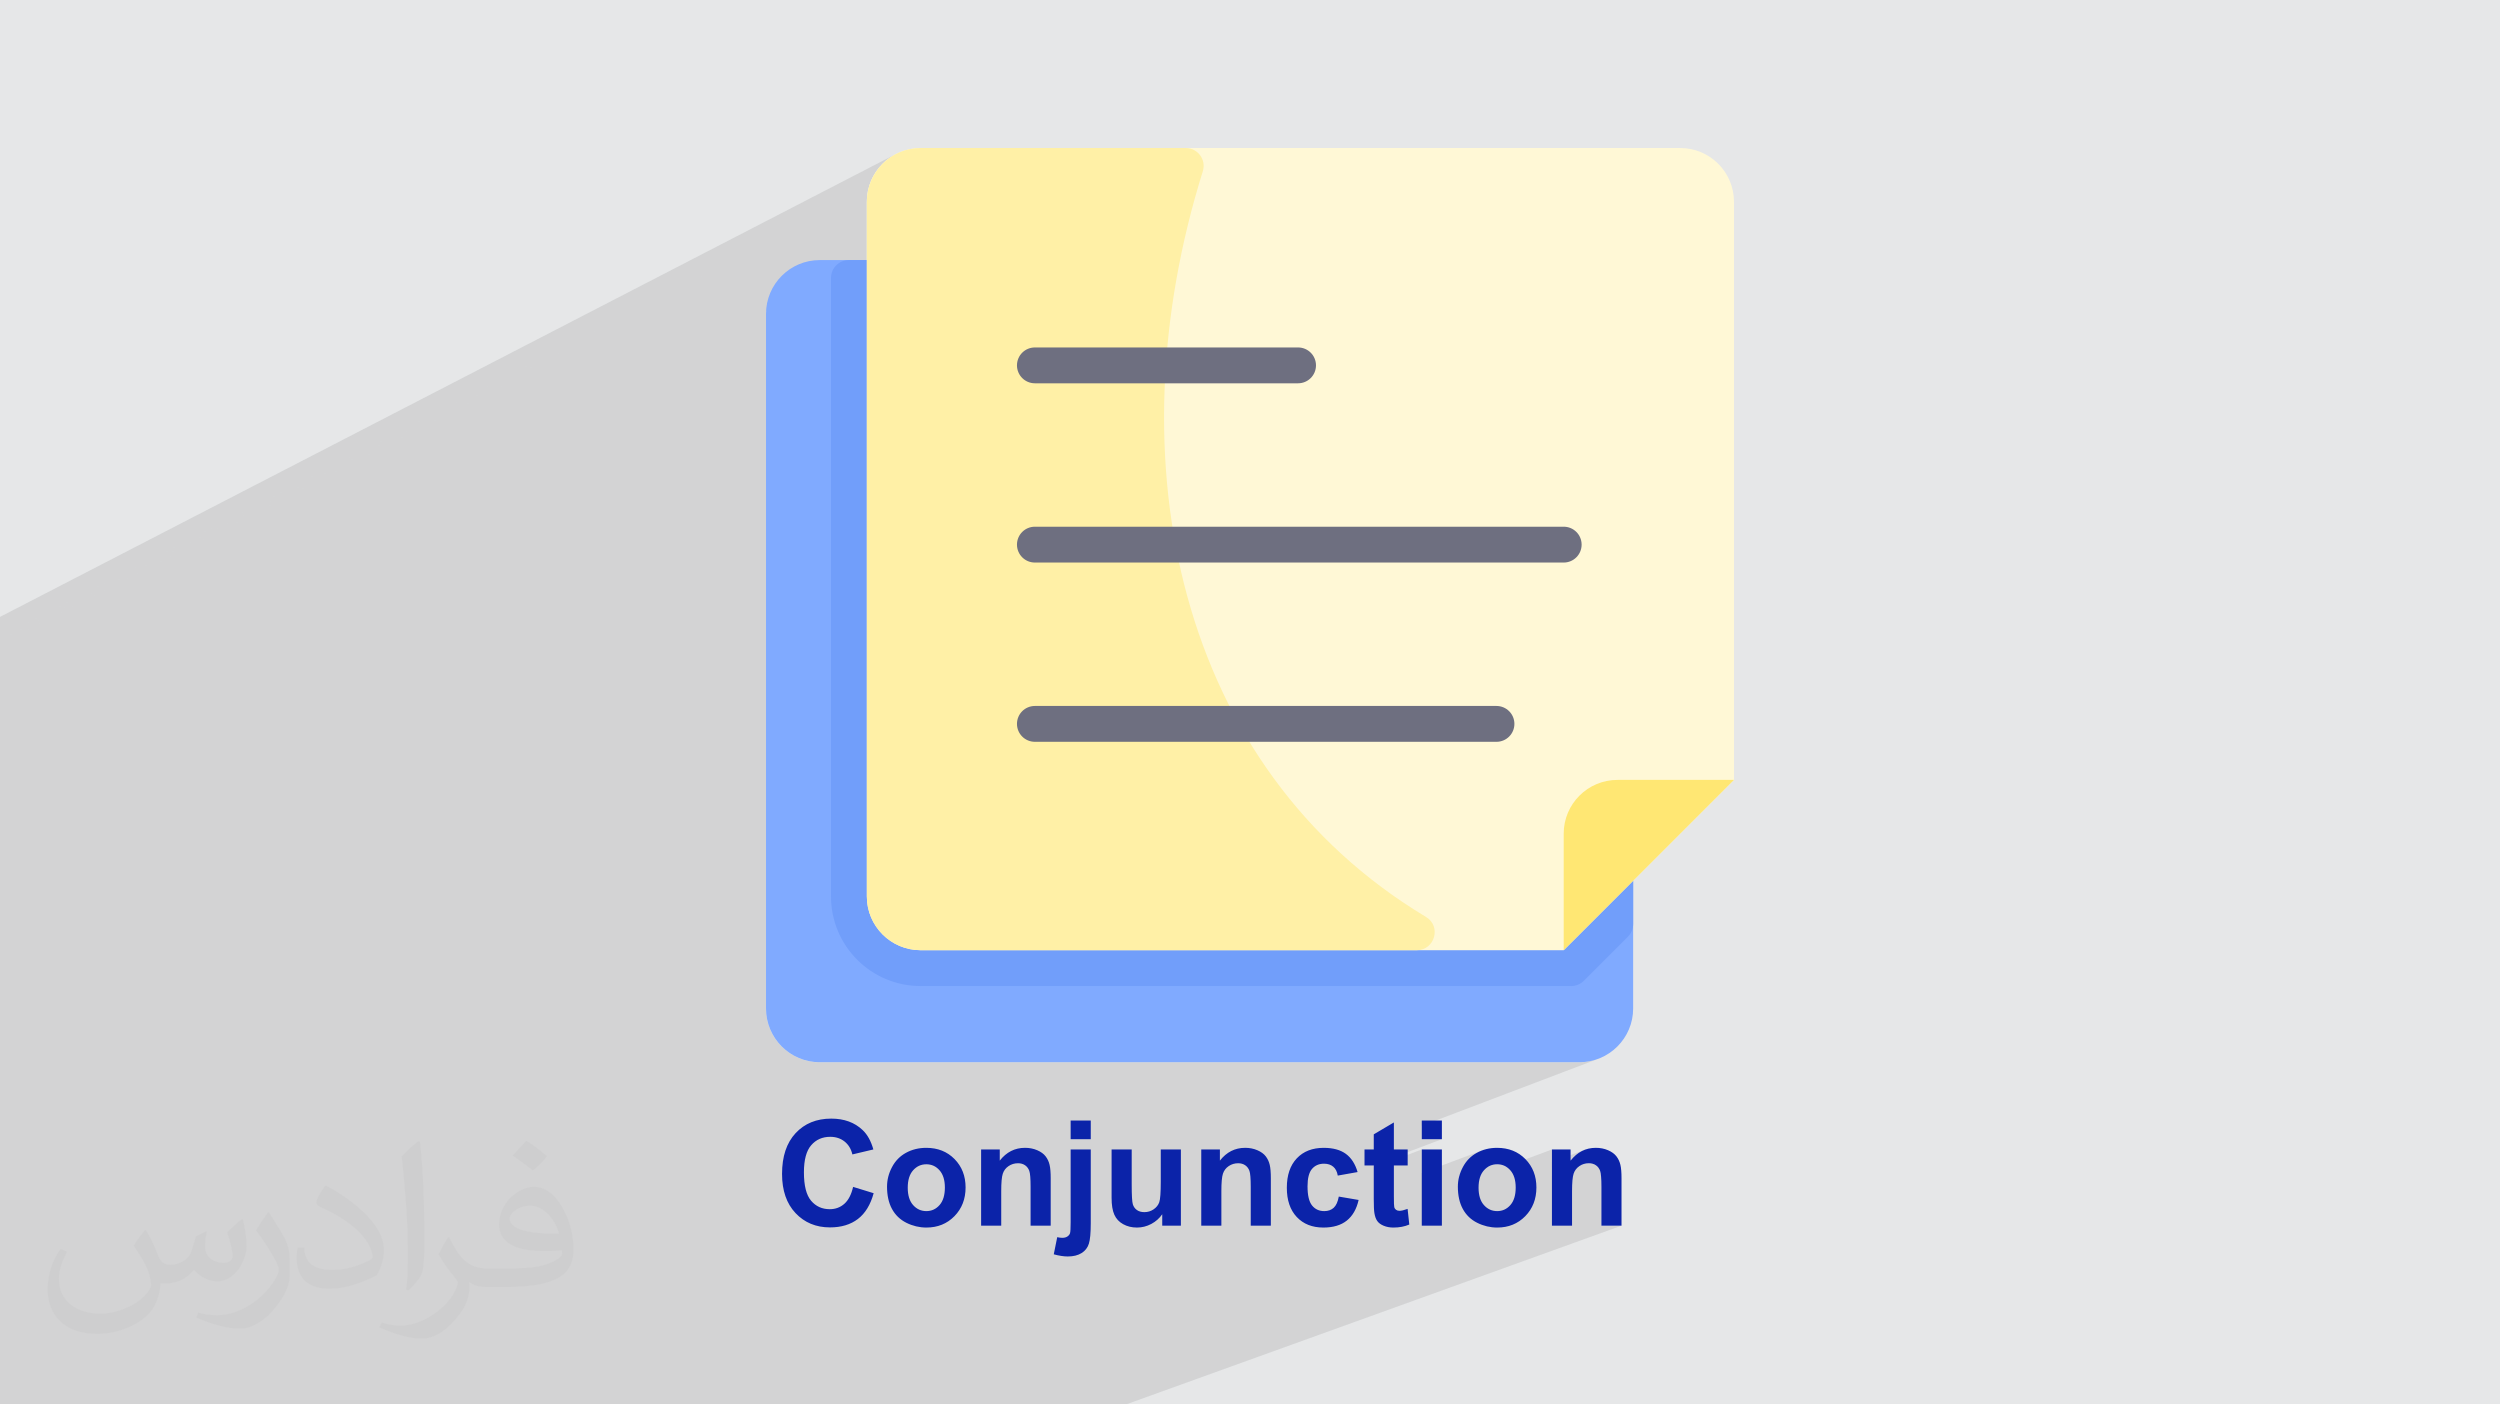 <?xml version="1.0" encoding="UTF-8"?>
<!DOCTYPE svg PUBLIC "-//W3C//DTD SVG 1.0//EN" "http://www.w3.org/TR/2001/REC-SVG-20010904/DTD/svg10.dtd">
<!-- Creator: CorelDRAW -->
<svg xmlns="http://www.w3.org/2000/svg" xml:space="preserve" width="94.192mm" height="52.917mm" version="1.0" style="shape-rendering:geometricPrecision; text-rendering:geometricPrecision; image-rendering:optimizeQuality; fill-rule:evenodd; clip-rule:evenodd"
viewBox="0 0 9404.92 5283.66"
 xmlns:xlink="http://www.w3.org/1999/xlink"
 xmlns:xodm="http://www.corel.com/coreldraw/odm/2003">
 <defs>
  <style type="text/css">
   <![CDATA[
    .fil3 {fill:#0B23A9;fill-rule:nonzero}
    .fil9 {fill:#6E6F80;fill-rule:nonzero}
    .fil5 {fill:#719EFA;fill-rule:nonzero}
    .fil4 {fill:#80AAFF;fill-rule:nonzero}
    .fil8 {fill:#FFE773;fill-rule:nonzero}
    .fil7 {fill:#FFF0A6;fill-rule:nonzero}
    .fil6 {fill:#FFF8D6;fill-rule:nonzero}
    .fil2 {fill:#373435;fill-opacity:0.031}
    .fil1 {fill:#2B2A29;fill-opacity:0.102}
    .fil0 {fill:#E6E7E8}
   ]]>
  </style>
 </defs>
 <g id="Layer_x0020_1">
  <polygon class="fil0" points="-0,0 9404.92,0 9404.92,5283.66 -0,5283.66 "/>
  <path class="fil1" d="M2553.92 5283.66l-6.8 0 -7.82 0 -40.6 0 -5.84 0 -11.59 0 -20.97 0 -39.29 0 -2.05 0 -54.51 0 -31.5 0 -54.13 0 -76.23 0 -0.24 0 -48.77 0 -22.87 0 -94.32 0 -10.23 0 -71.62 0 -59.14 0 -89.23 0 -82 0 -84.8 0 -57.72 0 -21.16 0 -51.48 0 -18.32 0 -21.11 0 -35.96 0 -46.53 0 -60.03 0 -43.3 0 -13.83 0 -72.77 0 -45.37 0 -116.86 0 -140.18 0 -29.83 0 -247.86 0 -170.8 0 -446.25 0 0 -10.36 0 -260.07 0 -2375.44 0 -9.44 0 -103.23 0 -93.64 0 -4.66 0 -4.56 0 -0.01 0 -4.46 0 -0.01 0 -4.38 0 -0.01 0 -4.28 0 -0.01 0 -12.32 0 -0.01 0 -3.91 0 -0.01 0 -3.8 0 -0.02 0 -3.7 0 -0.02 0 -3.62 0 -0.01 0 -3.52 0 -0.01 0 -13.14 0 -0.01 0 -5.95 0 -0.02 0 -15.49 0 -0.01 0 -2.34 0 -0.01 0 -2.21 0 -0.01 0 -2.08 0 -1.95 0 -0.01 0 -1.82 0 -0.01 0 -4.69 0 -1.87 0 -2.63 0 -0.01 0 -0.8 0 -2.09 0 -0.16 0 -0.01 0 -0.04 3371.24 -1741.77 -4.31 2.28 -0.25 0.13 -4.01 2.26 -4.2 2.49 -4.13 2.59 -4.07 2.68 -4 2.78 -1.31 0.95 53.53 -27.65 -0.01 0.01 -53.54 27.66 -2.61 1.9 -1.37 1.05 62.25 -32.15 -0.01 0.01 -62.26 32.16 -2.47 1.89 -3.78 3.06 -3.71 3.14 -0.02 0.01 -5.29 4.81 96.93 -50.05 -0.01 0.01 -96.94 50.05 -1.86 1.7 -6.86 6.86 -2.03 2.23 122.69 -63.33 -0.01 0.01 -122.69 63.33 -3.47 3.82 131.26 -67.75 -0.01 0.01 -131.26 67.75 -1.01 1.12 -2.28 2.76 139.68 -72.09 -0.01 0.01 -139.68 72.09 -3.33 4.03 148.18 -76.46 -0.01 0.01 -148.17 76.46 -0.57 0.68 -2.53 3.37 156.45 -80.72 0 0.01 -156.46 80.73 -3.17 4.23 164.85 -85.04 0 0.01 -164.86 85.05 -0.11 0.14 -5.46 8.07 -5.06 8.35 -4.67 8.6 0 0.02 -0.56 1.09 -0.55 1.1 -0.54 1.1 -0.54 1.1 -0.53 1.11 -0.52 1.11 -0.52 1.11 -0.51 1.12 0 0.01 -1 2.25 -0.98 2.26 -0.95 2.28 -0.92 2.3 -0.89 2.3 -0.86 2.32 -0.84 2.33 -0.81 2.35 0 0.01 -1.54 4.71 0 0.01 -1.42 4.76 0 0.02 -1.31 4.8 0 0.02 -1.19 4.85 0 0.01 -1.07 4.91 0 0.01 -0.37 1.86 -0.35 1.86 -0.34 1.87 -0.32 1.87 -0.3 1.88 -0.29 1.88 -0.27 1.89 -0.25 1.9 0 0.01 -0.58 5.07 0 0.01 -0.46 5.11 0 0.01 -0.05 0.64 -0.05 0.64 -0.04 0.64 -0.04 0.65 -0.04 0.64 -0.04 0.65 -0.04 0.64 -0.03 0.65 0 0.01 -0.19 5.18 -0.07 5.22 0 219.16 -378.79 191.66 -0.54 10.65 0 2613.11 1.05 20.69 3.07 20.08 4.98 19.39 6.8 18.59 8.52 17.68 10.13 16.67 11.65 15.58 13.05 14.37 14.37 13.05 15.58 11.65 16.68 10.13 17.68 8.52 18.58 6.8 19.39 4.98 20.09 3.07 20.69 1.05 2857.56 0 20.69 -1.05 20.08 -3.07 19.39 -4.98 18.59 -6.8 -671.7 255.03 0 50.32 75.67 0 -261.99 98.87 5.73 0 0 7.9 180.6 -68.1 0 88.57 224.65 -84.12 -8.9 3.78 -8.65 4.37 -8.29 4.92 -7.8 5.44 -7.32 5.96 -6.83 6.49 -6.35 7.01 -5.87 7.54 -5.38 8.07 -4.9 8.61 -4.36 8.88 -3.78 8.96 -3.2 9.03 -2.62 9.11 -0.47 2.12 122.84 -45.76 6.67 -1.77 6.97 -1.07 7.27 -0.35 7.24 0.35 6.95 1.07 6.65 1.77 6.35 2.49 5.59 2.95 173.23 -64.39 0 46.93 124.86 -46.25 -12.17 5.26 -11.55 6.77 -10.93 8.28 -10.34 9.79 -9.73 11.29 -70.13 25.93 0 30.76 115.58 -42.64 4.38 -1.52 4.52 -1.18 4.64 -0.85 4.78 -0.5 4.9 -0.17 3.79 0.12 3.66 0.35 3.51 0.59 3.38 0.82 3.25 1.06 3.11 1.3 2.97 1.54 2.84 1.78 2.67 1.99 2.46 2.18 2.28 2.36 2.08 2.55 1.9 2.74 1.7 2.93 1.52 3.13 1.34 3.31 1.13 3.89 0.99 4.93 0.84 5.94 0.69 6.98 0.53 8.01 0.39 9.03 0.23 10.06 0.08 11.08 0 146.08 75.68 0 -1865.12 672.83 -71.63 0 -104.55 0 -71.62 0 -148.94 0 -175.52 0 -67.44 0 -71.62 0 -18.55 0 -36.05 0 -41.53 0 -52.94 0 -117.26 0 -34.76 0 -28.76 0 -144.98 0 -25.82 0 -36.78 0 -33.83 0 -37.78 0 -11.35 0 -48.28 0 -44.92 0 -5.95 0 -14.8 0 -4.68 0 -5.32 0 -26.79 0 -0.24 0 -13.84 0 -28.96 0 -43.62 0 -28.89 0 -32.2 0 -5.31 0 -12.28 0 -4.45 0 -9.66 0 -19.17 0zm-2553.92 -2861.41l3261.29 -1673.49 -3261.29 1673.48 0 0.01zm0 -4.47l3261.62 -1674.17 -3261.62 1674.16 0 0.01zm0 -4.39l3262.08 -1674.89 -3262.08 1674.88 0 0.01zm0 -4.29l3262.66 -1675.68 -3262.66 1675.67 0 0.01zm0 -12.33l3265.15 -1678.35 -3265.15 1678.34 0 0.01z"/>
  <path class="fil2" d="M548.54 4627.69c17.95,27.21 29.6,53.36 40.96,82.43 8.45,16.91 12.93,48.09 52.57,48.09 11.61,0 28.28,-3.42 43.06,-11.61 16.63,-8.73 29.32,-21.94 35.94,-42l15.85 -53.36 38.57 -19.02 2.64 2.64c-5.27,20.09 -6.59,39.36 -6.59,54.43 0,44.63 38.57,61.56 69.22,61.56 17.95,0 34.09,-8.73 34.09,-25.11 0,-21.13 -8.98,-57.06 -20.62,-89.29 17.95,-17.95 35.94,-35.94 56.53,-50.47l3.17 1.6c8.98,38.04 14,75.56 14,100.66 0,24.57 -10.83,51.79 -19.81,69.49 -18.49,34.87 -51.25,62.62 -90.87,62.62 -30.1,0 -63.65,-15.07 -86.66,-43.06l-1.32 0c-21.66,26.96 -55.22,51.25 -108.86,51.25l-16.63 0c-2.64,35.41 -10.29,60.49 -21.94,82.95 -31.95,62.34 -126.81,106.47 -216.1,106.47 -124.17,0 -186.51,-71.59 -186.51,-166.96 0,-58.91 19.27,-113.6 48.88,-152.42l24.29 10.04c-18.49,35.41 -30.91,68.68 -30.91,101.45 0,89.29 72.66,131.83 156.4,131.83 77.68,0 173.83,-49.41 191.28,-106.72 -6.59,-62.62 -30.1,-91.93 -66.04,-148.99 10.83,-19.02 24.83,-38.04 42.28,-58.38l3.17 0 0 0 0 0 -0.02 -0.09zm1432.13 -336.04c26.15,16.39 51.79,35.66 76.87,57.85 -14,19.81 -31.45,37.79 -53.11,53.64 -25.11,-20.34 -50.19,-37.79 -75.84,-56.27 17.42,-19.55 34.62,-38.29 52.04,-55.22l0 0 0 0 0 0 0 0 0 0 0.03 0zm13.47 244.11c-42.28,0 -76.87,27.75 -76.87,48.34 0,44.13 84.53,57.85 185.72,57.31 -12.68,-51.79 -57.06,-105.68 -108.86,-105.68l0.01 0.03zm-94.86 236.19c54.96,0 103.04,-1.6 139.74,-10.83 40.96,-10.29 75.56,-30.91 75.56,-45.17 0,-3.7 0,-8.19 -1.32,-11.89 -22.98,2.11 -49.41,2.11 -72.38,2.11 -74.49,0 -131.55,-16.91 -154.02,-58.66 -5.55,-11.61 -9.51,-24.57 -9.51,-39.36 0,-40.43 17.42,-79.79 48.09,-107 25.61,-22.45 53.89,-36.44 82.67,-36.44 52.04,0 93.51,41.75 122.57,107.54 15.85,35.94 26.68,77.4 26.68,129.72 0,34.87 -9.51,64.19 -31.17,85.85 -40.43,39.11 -114.92,53.89 -229.04,53.89l-51.79 0 0 0 -13.47 0c-28.28,0 -48.62,-5.02 -64.72,-17.42l-2.64 0c0.79,6.59 1.32,12.93 1.32,19.02 0,25.61 -8.45,58.38 -25.61,84.53 -50.72,75.3 -105.68,108.04 -153.24,108.04 -48.09,0 -107,-18.49 -160.11,-42.54l9.51 -18.49c17.17,7.13 40.96,11.89 73.7,11.89 85.85,0 198.66,-82.43 212.66,-163 -3.17,-6.59 -8.98,-15.32 -17.17,-24.57 -25.11,-29.85 -40.96,-54.68 -55.75,-80.83 12.68,-25.11 24.29,-45.17 35.13,-63.4l4.49 -0.53c36.72,74.77 69.99,117.55 144.23,117.55l11.61 0 0 0 53.89 0 0 0 0 0 0 0 0 0 0 0 0.09 0.01zm-371.98 79c6.34,-34.34 6.87,-72.91 6.87,-108.86l0 -53.36c0,-99.6 -12.68,-244.36 -22.98,-338.68 17.95,-19.27 43.06,-42 62.87,-57.31l5.81 1.6c13.47,118.62 16.63,256 16.63,383.06 0,33.3 -1.32,65.79 -4.49,89.55 -1.85,30.1 -19.27,52.83 -56.53,87.7l-8.19 -3.7zm-382.8 -157.19c1.85,46.77 24.83,83.49 105.15,83.49 49.93,0 92.19,-12.93 138.96,-35.13 8.45,-3.7 12.93,-8.73 12.93,-12.93 0,-29.32 -22.45,-68.15 -60.23,-103.55 -36.72,-33.3 -85.34,-62.62 -130.76,-82.18 -15.6,-6.59 -20.62,-13.47 -20.62,-20.09 0,-13.47 17.95,-41.75 32.77,-62.09l5.02 -0.53c52.04,27.21 110.17,67.64 153.24,112.53 39.11,41.47 63.4,83.49 63.4,129.19 0,33.81 -10.29,65.51 -26.96,95.11 -57.06,28.79 -117.83,50.72 -178.06,50.72 -73.17,0 -123.1,-34.34 -123.1,-114.92 0,-8.73 0,-22.19 3.17,-39.64l25.11 0 0 0 0 0 0 0 0 0 0 0 -0.02 0zm-132.37 -132.9l45.45 73.45c16.63,27.21 32.23,56.81 32.23,103.55l0 59.7c0,48.34 -30.91,100.13 -80.83,151.38 -39.11,34.62 -73.7,49.41 -105.68,49.41 -47.55,0 -101.98,-14.79 -164.85,-41.75l7.13 -18.49c19.81,5.27 42.79,9.77 71.06,9.77 90.36,-0.53 182.8,-66.57 225.08,-147.15 5.02,-9.26 6.87,-17.95 6.87,-24.04 0,-9.26 -5.02,-19.55 -8.98,-28.79 -22.98,-43.31 -48.62,-82.95 -76.87,-119.68 14.79,-23.25 29.6,-45.7 45.7,-67.9l3.7 0.53 0 0 0 0 0 0 0 0 0 0 -0.02 0.01z"/>
  <g id="_2100515965840">
   <path class="fil3" d="M3209.32 4465.02l77.32 23.75c-11.87,43.53 -31.67,75.85 -59.28,97.02 -27.61,21.07 -62.6,31.66 -105.03,31.66 -52.55,0 -95.73,-17.95 -129.6,-53.85 -33.78,-35.9 -50.72,-84.97 -50.72,-147.29 0,-65.81 17.03,-116.99 51,-153.44 33.97,-36.45 78.7,-54.68 134.12,-54.68 48.42,0 87.72,14.36 117.91,42.98 18.04,16.93 31.48,41.24 40.5,73l-78.97 18.77c-4.7,-20.43 -14.46,-36.63 -29.28,-48.51 -14.92,-11.87 -32.95,-17.77 -54.13,-17.77 -29.36,0 -53.2,10.49 -71.43,31.58 -18.31,20.99 -27.43,55.04 -27.43,102.18 0,49.88 9.03,85.51 26.97,106.68 18.04,21.27 41.43,31.85 70.23,31.85 21.27,0 39.58,-6.72 54.86,-20.25 15.29,-13.54 26.33,-34.71 32.96,-63.7zm127.68 -1.01c0,-25.22 6.16,-49.61 18.59,-73.18 12.43,-23.65 30,-41.61 52.75,-54.04 22.73,-12.42 48.05,-18.68 76.12,-18.68 43.35,0 78.79,14.08 106.5,42.26 27.71,28.26 41.52,63.78 41.52,106.87 0,43.44 -14,79.44 -41.89,107.97 -27.99,28.54 -63.14,42.81 -105.58,42.81 -26.23,0 -51.27,-5.98 -75.12,-17.85 -23.74,-11.87 -41.88,-29.28 -54.31,-52.29 -12.43,-22.92 -18.59,-50.9 -18.59,-83.85zm77.87 4.05c0,28.44 6.72,50.25 20.16,65.35 13.53,15.19 30.09,22.74 49.88,22.74 19.7,0 36.28,-7.55 49.61,-22.74 13.35,-15.1 20.07,-37.09 20.07,-65.91 0,-28.08 -6.72,-49.7 -20.07,-64.8 -13.34,-15.19 -29.91,-22.74 -49.61,-22.74 -19.79,0 -36.35,7.55 -49.88,22.74 -13.44,15.1 -20.16,36.91 -20.16,65.36zm537.85 142.76l-75.68 0 0 -146.08c0,-30.93 -1.65,-50.9 -4.87,-59.93 -3.3,-9.12 -8.56,-16.11 -15.93,-21.17 -7.36,-5.06 -16.2,-7.55 -26.51,-7.55 -13.25,0 -25.12,3.59 -35.63,10.77 -10.57,7.17 -17.76,16.74 -21.63,28.53 -3.96,11.87 -5.89,33.79 -5.89,65.82l0 129.6 -75.67 0 0 -286.64 70.14 0 0 42.07c25.13,-32.13 56.7,-48.15 94.91,-48.15 16.74,0 32.12,3.04 46.02,9.02 13.99,6.08 24.48,13.72 31.57,23.02 7.18,9.4 12.15,19.97 14.92,31.85 2.85,11.87 4.23,28.81 4.23,50.9l0 177.93zm75.02 -325.31l0 -70.14 75.66 0 0 70.14 -75.66 0zm75.66 38.67l0 277.52c0,36.45 -2.39,62.23 -7.17,77.23 -4.7,15 -13.9,26.79 -27.53,35.17 -13.53,8.47 -30.83,12.7 -51.91,12.7 -7.55,0 -15.65,-0.65 -24.39,-2.03 -8.75,-1.29 -18.14,-3.31 -28.17,-6.08l12.98 -64.43c3.58,0.65 6.99,1.29 10.21,1.76 3.13,0.46 6.08,0.64 8.84,0.64 7.73,0 14.18,-1.66 19.14,-4.97 4.97,-3.31 8.29,-7.37 9.86,-12.05 1.66,-4.7 2.49,-18.69 2.49,-42.07l0 -273.39 75.66 0zm268.88 286.64l0 -42.9c-10.49,15.29 -24.2,27.43 -41.24,36.54 -17.03,9.02 -34.98,13.53 -53.85,13.53 -19.33,0 -36.63,-4.23 -51.92,-12.7 -15.37,-8.47 -26.42,-20.43 -33.23,-35.72 -6.9,-15.37 -10.3,-36.54 -10.3,-63.61l0 -181.78 75.67 0 0 131.99c0,40.41 1.38,65.08 4.23,74.2 2.77,9.11 7.83,16.39 15.28,21.63 7.37,5.34 16.75,8.01 28.17,8.01 12.98,0 24.57,-3.59 34.89,-10.67 10.3,-7.09 17.3,-15.93 21.08,-26.51 3.77,-10.58 5.71,-36.36 5.71,-77.51l0 -121.13 75.67 0 0 286.64 -70.14 0zm408.6 0l-75.67 0 0 -146.08c0,-30.93 -1.66,-50.9 -4.87,-59.93 -3.31,-9.12 -8.57,-16.11 -15.93,-21.17 -7.37,-5.06 -16.21,-7.55 -26.51,-7.55 -13.26,0 -25.13,3.59 -35.63,10.77 -10.58,7.17 -17.76,16.74 -21.63,28.53 -3.96,11.87 -5.89,33.79 -5.89,65.82l0 129.6 -75.67 0 0 -286.64 70.13 0 0 42.07c25.13,-32.13 56.7,-48.15 94.91,-48.15 16.75,0 32.13,3.04 46.03,9.02 13.99,6.08 24.48,13.72 31.57,23.02 7.18,9.4 12.14,19.97 14.91,31.85 2.86,11.87 4.23,28.81 4.23,50.9l0 177.93zm326.32 -201.58l-74.57 13.25c-2.49,-14.82 -8.19,-25.96 -17.11,-33.51 -8.93,-7.45 -20.44,-11.22 -34.61,-11.22 -18.87,0 -33.97,6.53 -45.2,19.6 -11.22,13.08 -16.84,34.89 -16.84,65.54 0,34.06 5.71,58.09 17.12,72.17 11.41,14.09 26.69,21.08 45.84,21.08 14.36,0 26.14,-4.14 35.26,-12.33 9.21,-8.2 15.65,-22.28 19.42,-42.35l74.56 12.7c-7.73,34.25 -22.55,60.11 -44.46,77.6 -21.91,17.48 -51.26,26.23 -88.18,26.23 -41.79,0 -75.21,-13.25 -100.06,-39.67 -24.95,-26.51 -37.37,-63.15 -37.37,-110 0,-47.4 12.52,-84.22 37.46,-110.64 24.94,-26.42 58.73,-39.58 101.35,-39.58 34.8,0 62.51,7.55 83.12,22.56 20.53,15 35.26,37.82 44.27,68.58zm188.42 -85.05l0 60.2 -51.92 0 0 116.07c0,23.56 0.47,37.27 1.48,41.14 1.01,3.87 3.23,7.09 6.81,9.67 3.5,2.49 7.74,3.78 12.8,3.78 7.08,0 17.21,-2.4 30.55,-7.28l6.35 58.91c-17.58,7.55 -37.46,11.32 -59.74,11.32 -13.62,0 -25.86,-2.3 -36.81,-6.91 -10.95,-4.59 -18.96,-10.57 -24.02,-17.85 -5.15,-7.36 -8.66,-17.21 -10.68,-29.72 -1.56,-8.85 -2.39,-26.7 -2.39,-53.67l0 -125.46 -34.8 0 0 -60.2 34.8 0 0 -56.89 75.66 -44.73 0 101.63 51.92 0zm53.02 -38.67l0 -70.14 75.67 0 0 70.14 -75.67 0zm0 325.31l0 -286.64 75.67 0 0 286.64 -75.67 0zm135.77 -146.82c0,-25.22 6.16,-49.61 18.59,-73.18 12.42,-23.65 30,-41.61 52.74,-54.04 22.74,-12.42 48.06,-18.68 76.12,-18.68 43.35,0 78.8,14.08 106.5,42.26 27.72,28.26 41.53,63.78 41.53,106.87 0,43.44 -14,79.44 -41.89,107.97 -27.99,28.54 -63.14,42.81 -105.59,42.81 -26.23,0 -51.26,-5.98 -75.11,-17.85 -23.75,-11.87 -41.89,-29.28 -54.31,-52.29 -12.43,-22.92 -18.59,-50.9 -18.59,-83.85zm77.87 4.05c0,28.44 6.72,50.25 20.16,65.35 13.53,15.19 30.09,22.74 49.88,22.74 19.7,0 36.28,-7.55 49.61,-22.74 13.35,-15.1 20.07,-37.09 20.07,-65.91 0,-28.08 -6.72,-49.7 -20.07,-64.8 -13.34,-15.19 -29.91,-22.74 -49.61,-22.74 -19.79,0 -36.35,7.55 -49.88,22.74 -13.44,15.1 -20.16,36.91 -20.16,65.36zm537.85 142.76l-75.68 0 0 -146.08c0,-30.93 -1.66,-50.9 -4.87,-59.93 -3.31,-9.12 -8.57,-16.11 -15.93,-21.17 -7.37,-5.06 -16.2,-7.55 -26.51,-7.55 -13.26,0 -25.13,3.59 -35.63,10.77 -10.58,7.17 -17.76,16.74 -21.63,28.53 -3.96,11.87 -5.89,33.79 -5.89,65.82l0 129.6 -75.67 0 0 -286.64 70.13 0 0 42.07c25.14,-32.13 56.71,-48.15 94.91,-48.15 16.75,0 32.13,3.04 46.03,9.02 13.99,6.08 24.48,13.72 31.57,23.02 7.18,9.4 12.15,19.97 14.92,31.85 2.85,11.87 4.23,28.81 4.23,50.9l0 177.93z"/>
   <g>
    <path class="fil4" d="M2881.71 1180.64l0 2613.11c0,111.73 90.57,202.3 202.31,202.3l2857.56 0c111.73,0 202.3,-90.57 202.3,-202.3l0 -2613.12c0,-111.73 -90.57,-202.3 -202.3,-202.3l-2857.57 0.01c-111.73,0 -202.3,90.57 -202.3,202.3l0 0z"/>
    <path class="fil5" d="M3126.16 1045.77l0 2326.52c0,186.21 150.97,337.18 337.18,337.18l2447.2 0c17.88,0 35.04,-7.11 47.68,-19.76l165.93 -165.92c12.64,-12.64 19.75,-29.79 19.75,-47.69l0 -162.82 -261.31 261.31 -2419.24 0c-111.73,0 -202.3,-90.57 -202.3,-202.3l0 -2393.96 -67.44 0.01c-37.24,0 -67.44,30.18 -67.44,67.43z"/>
    <path class="fil6" d="M3463.34 556.87l2857.57 0c111.68,0 202.3,90.61 202.3,202.3l0 2174.79 -640.63 640.63 -2419.25 0c-111.69,0 -202.3,-90.61 -202.3,-202.3l0 -2613.11c0,-111.69 90.61,-202.31 202.3,-202.31l0 0.01z"/>
    <path class="fil7" d="M3261.03 759.17l0 2613.11c0,111.73 90.57,202.3 202.3,202.3l1866.38 0c68.24,0 93.4,-89.94 34.9,-125.07 -933.39,-560.59 -1180.24,-1716.42 -839.61,-2805.22 13.58,-43.37 -18.9,-87.43 -64.35,-87.43l-997.32 0c-111.73,0 -202.3,90.57 -202.3,202.3z"/>
    <path class="fil8" d="M5882.57 3136.26l0 438.33 640.64 -640.63 -438.33 0c-111.69,0 -202.31,90.61 -202.31,202.3z"/>
    <path class="fil9" d="M3893.24 2116.31l1989.34 0c37.24,0 67.44,-30.19 67.44,-67.44 0,-37.24 -30.19,-67.44 -67.44,-67.44l-1989.34 0c-37.24,0 -67.43,30.19 -67.43,67.44 0,37.24 30.18,67.43 67.43,67.43l0 0.01z"/>
    <path class="fil9" d="M3893.24 1441.95l990.03 0c37.24,0 67.44,-30.18 67.44,-67.43 0,-37.24 -30.19,-67.44 -67.44,-67.44l-990.03 0c-37.24,0 -67.43,30.19 -67.43,67.43 0,37.24 30.18,67.44 67.43,67.44l0 0z"/>
    <path class="fil9" d="M3893.24 2790.66l1736.46 0c37.24,0 67.44,-30.19 67.44,-67.44 0,-37.23 -30.19,-67.43 -67.44,-67.43l-1736.46 -0.01c-37.24,0 -67.43,30.19 -67.43,67.44 0,37.24 30.18,67.44 67.43,67.44l0 0z"/>
   </g>
  </g>
 </g>
</svg>
